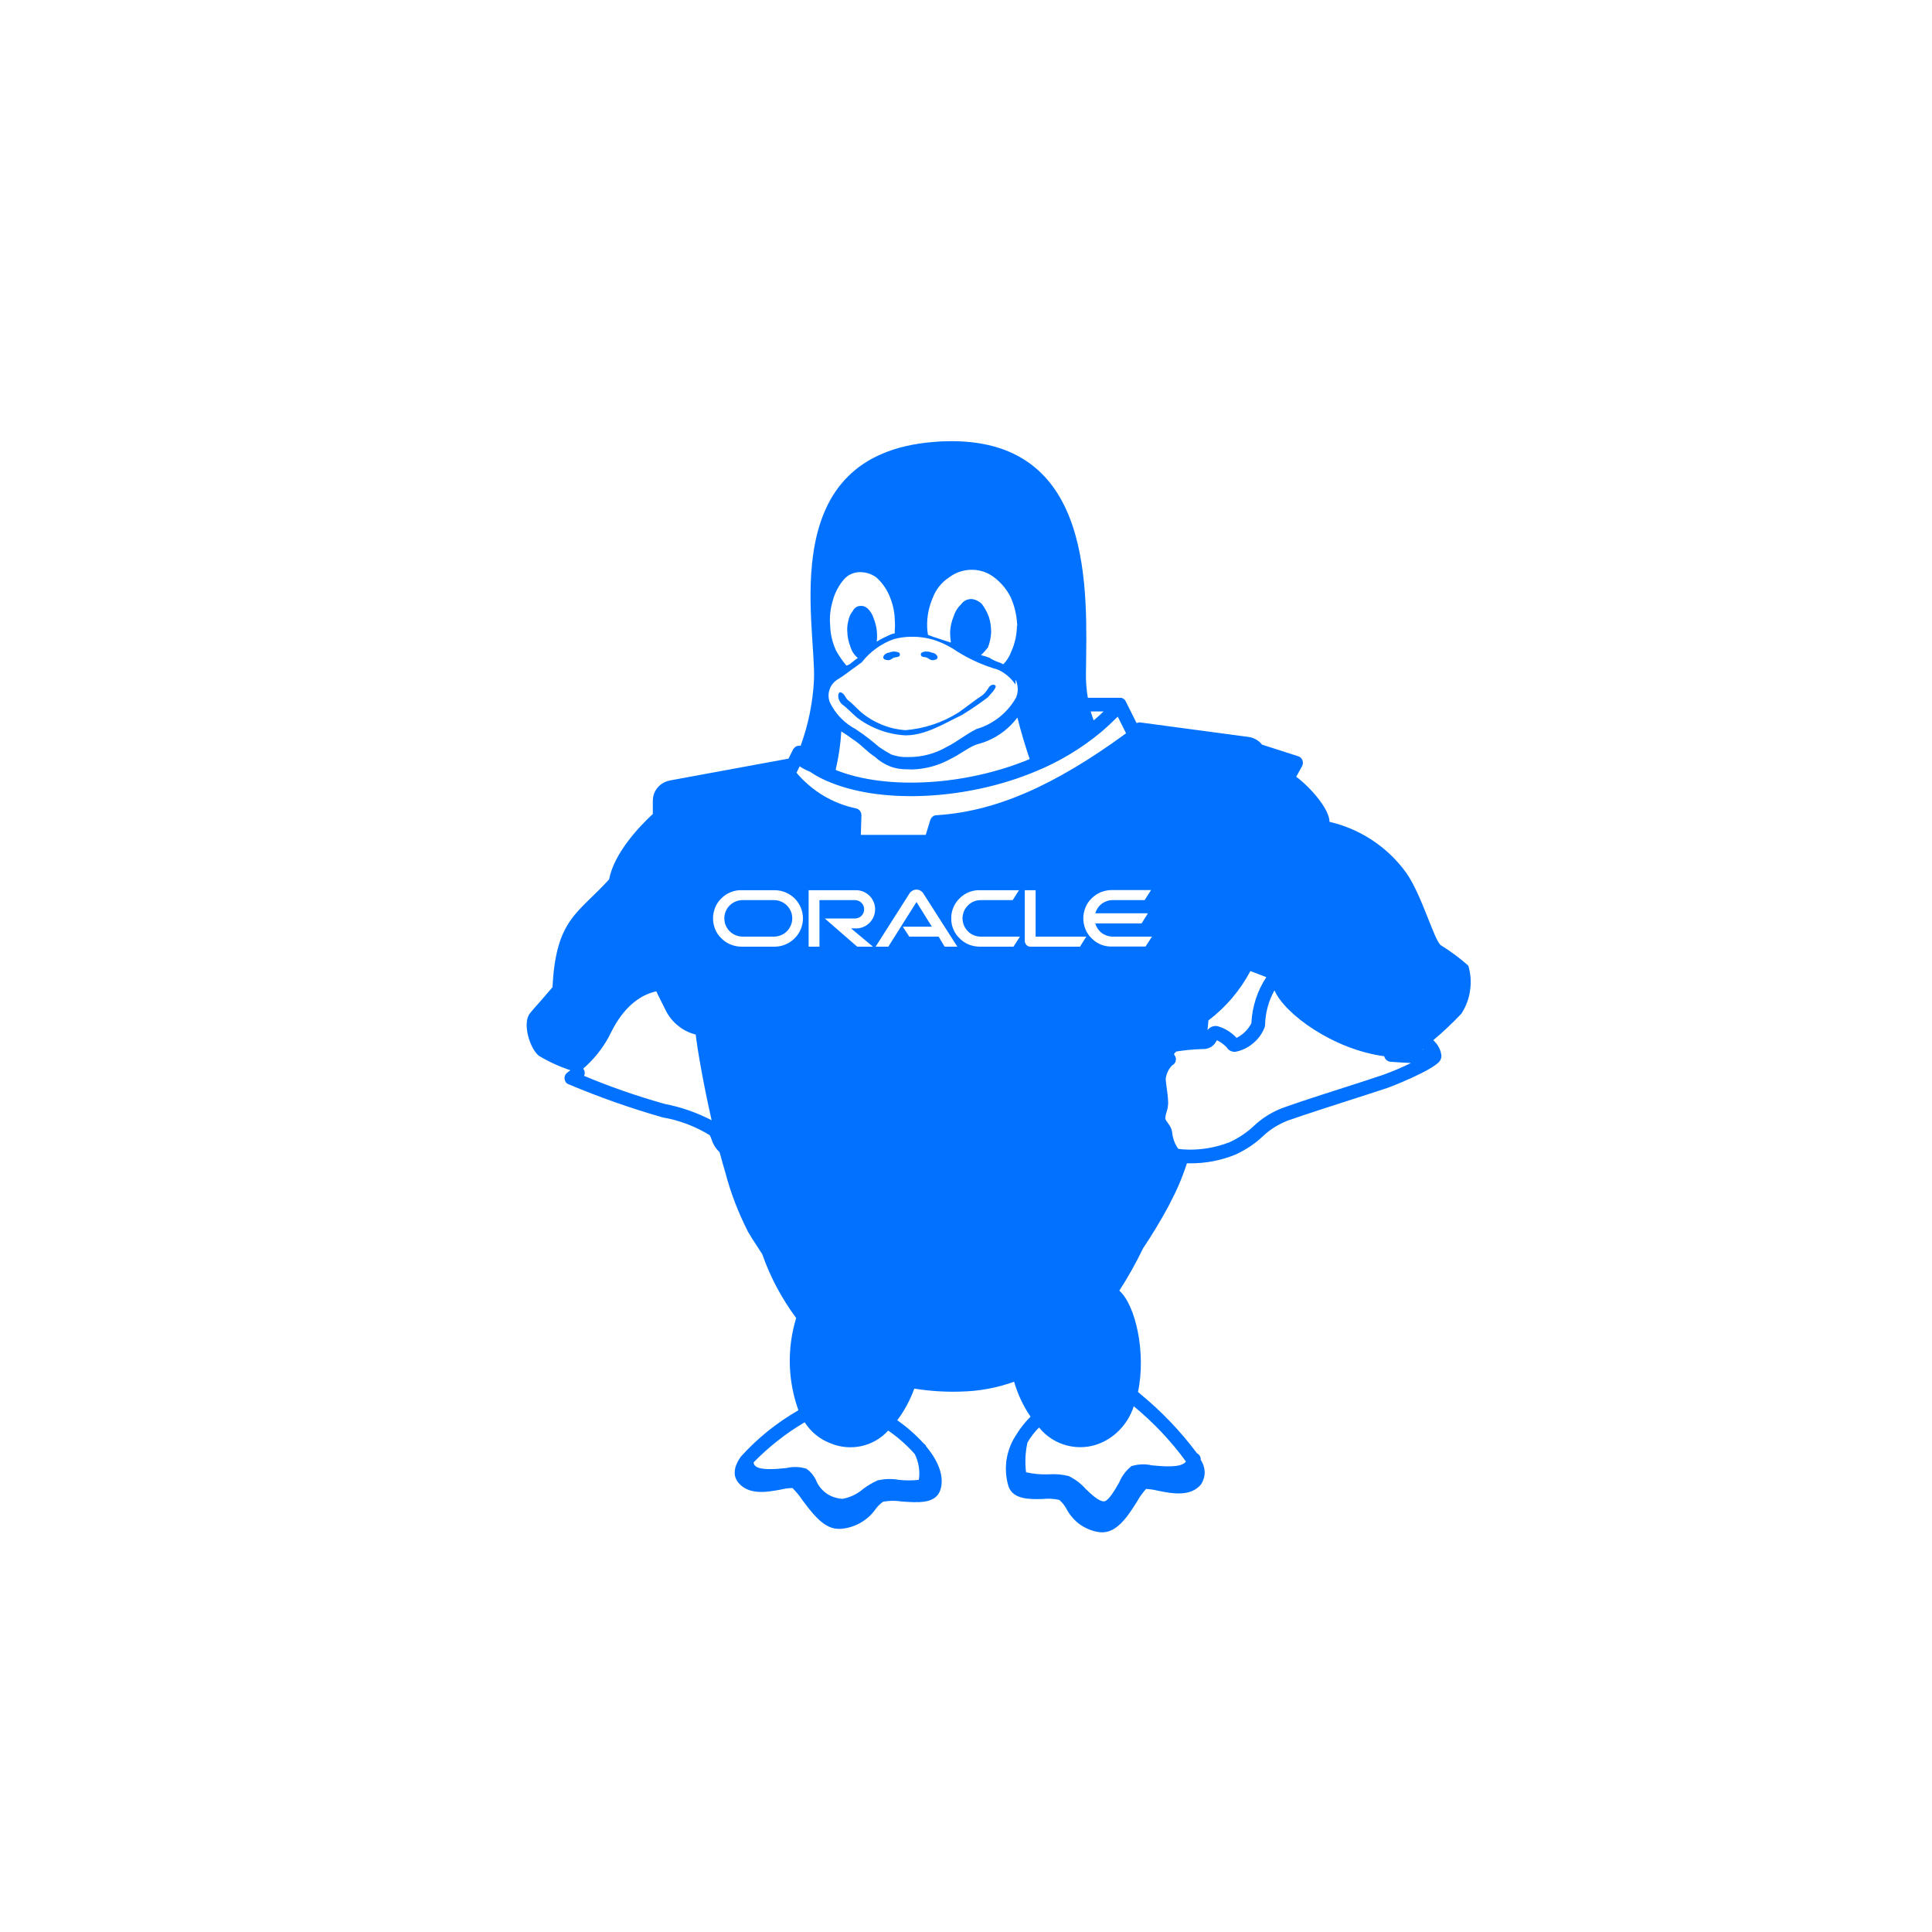 <svg xmlns="http://www.w3.org/2000/svg" xmlns:xlink="http://www.w3.org/1999/xlink" width="64" zoomAndPan="magnify" viewBox="0 0 48 48" height="64" preserveAspectRatio="xMidYMid meet" version="1.0"><path fill="#0072ff" d="M 21.945 16.34 C 21.938 16.277 22.027 16.215 22.086 16.215 C 22.125 16.199 22.164 16.188 22.207 16.188 C 22.25 16.188 22.289 16.195 22.328 16.211 C 22.34 16.215 22.348 16.223 22.352 16.23 C 22.355 16.238 22.359 16.25 22.355 16.258 L 22.355 16.277 L 22.359 16.277 C 22.34 16.332 22.258 16.324 22.203 16.34 C 22.16 16.363 22.125 16.402 22.074 16.402 C 22.023 16.402 21.949 16.387 21.945 16.34 Z M 36.305 25.188 C 36.086 25.418 35.855 25.637 35.609 25.844 C 35.723 25.945 35.797 26.082 35.812 26.23 C 35.812 26.277 35.797 26.32 35.773 26.359 C 35.605 26.59 34.551 27.004 34.465 27.031 C 34.391 27.055 34.215 27.113 33.984 27.188 C 33.402 27.375 32.426 27.688 31.996 27.84 C 31.766 27.93 31.551 28.062 31.371 28.234 C 31.172 28.422 30.941 28.574 30.688 28.688 C 30.332 28.832 29.949 28.906 29.562 28.902 C 29.535 28.902 29.512 28.902 29.488 28.902 C 29.406 29.16 29.305 29.414 29.188 29.656 C 29.133 29.766 29.074 29.879 29.02 29.988 C 28.828 30.34 28.621 30.684 28.398 31.016 C 28.223 31.379 28.027 31.73 27.809 32.066 C 28.211 32.418 28.48 33.609 28.273 34.582 L 28.336 34.637 C 28.859 35.066 29.332 35.562 29.738 36.105 C 29.77 36.121 29.793 36.145 29.812 36.176 C 29.828 36.207 29.836 36.242 29.832 36.273 C 29.895 36.363 29.926 36.469 29.93 36.574 C 29.93 36.684 29.898 36.789 29.84 36.879 C 29.574 37.199 29.105 37.105 28.762 37.035 C 28.668 37.012 28.57 36.996 28.473 36.992 C 28.387 37.09 28.312 37.191 28.25 37.305 C 28.047 37.629 27.789 38.031 27.445 38.066 C 27.418 38.07 27.387 38.07 27.355 38.07 C 27.172 38.055 27 37.988 26.848 37.887 C 26.699 37.781 26.574 37.641 26.492 37.48 C 26.449 37.398 26.387 37.328 26.32 37.266 C 26.184 37.234 26.047 37.227 25.91 37.242 C 25.582 37.25 25.18 37.258 25.059 36.938 C 24.992 36.727 24.977 36.504 25.004 36.289 C 25.035 36.07 25.109 35.863 25.227 35.68 C 25.328 35.512 25.445 35.355 25.586 35.215 C 25.59 35.207 25.598 35.203 25.605 35.199 C 25.422 34.934 25.285 34.637 25.195 34.328 C 24.766 34.484 24.312 34.566 23.855 34.574 C 23.473 34.586 23.09 34.559 22.715 34.5 C 22.613 34.781 22.473 35.043 22.293 35.285 C 22.531 35.453 22.75 35.645 22.945 35.859 C 22.965 35.871 22.98 35.887 22.996 35.906 C 23 35.914 23.008 35.926 23.012 35.938 C 23.348 36.34 23.469 36.734 23.355 37.039 C 23.23 37.367 22.797 37.332 22.41 37.305 C 22.254 37.281 22.098 37.281 21.941 37.309 C 21.871 37.359 21.809 37.418 21.758 37.488 C 21.656 37.633 21.527 37.75 21.375 37.836 C 21.223 37.922 21.051 37.973 20.879 37.984 C 20.844 37.984 20.809 37.984 20.773 37.98 C 20.434 37.945 20.156 37.566 19.93 37.262 C 19.859 37.156 19.777 37.059 19.688 36.969 C 19.59 36.973 19.492 36.984 19.398 37.008 C 19.062 37.07 18.605 37.156 18.34 36.832 C 18.246 36.715 18.18 36.508 18.406 36.191 C 18.812 35.738 19.293 35.352 19.82 35.047 L 19.836 35.035 C 19.57 34.297 19.551 33.496 19.781 32.746 C 19.422 32.262 19.137 31.73 18.938 31.16 C 18.844 31.016 18.754 30.879 18.672 30.75 L 18.648 30.707 C 18.625 30.672 18.602 30.633 18.578 30.594 L 18.574 30.582 C 18.34 30.121 18.152 29.633 18.02 29.129 C 17.973 28.973 17.926 28.801 17.879 28.629 C 17.789 28.543 17.719 28.434 17.68 28.312 C 17.668 28.273 17.652 28.238 17.633 28.203 C 17.273 27.984 16.879 27.832 16.465 27.762 C 15.672 27.535 14.895 27.262 14.133 26.941 C 14.102 26.93 14.078 26.914 14.059 26.891 C 14.043 26.863 14.031 26.836 14.027 26.805 C 14.023 26.777 14.027 26.746 14.039 26.719 C 14.051 26.691 14.07 26.668 14.094 26.648 L 14.172 26.59 C 13.898 26.5 13.633 26.379 13.387 26.23 C 13.172 26.062 12.961 25.422 13.172 25.168 C 13.387 24.91 13.215 25.125 13.727 24.527 C 13.812 22.824 14.363 22.699 15.133 21.848 C 15.258 21.188 15.891 20.527 16.219 20.223 L 16.219 19.898 C 16.219 19.777 16.258 19.664 16.336 19.57 C 16.414 19.477 16.523 19.414 16.641 19.391 L 19.59 18.848 L 19.703 18.621 C 19.719 18.594 19.738 18.574 19.762 18.555 C 19.785 18.539 19.812 18.531 19.84 18.527 C 19.855 18.523 19.875 18.527 19.891 18.531 C 20.082 18.004 20.195 17.453 20.223 16.895 C 20.281 15.496 19.227 11.293 23.199 10.98 C 23.355 10.965 23.504 10.961 23.648 10.961 C 27.203 10.965 27.004 14.707 26.98 16.73 C 26.977 16.934 26.992 17.137 27.027 17.336 L 27.816 17.336 C 27.824 17.336 27.832 17.336 27.84 17.336 L 27.855 17.336 C 27.863 17.34 27.871 17.34 27.883 17.344 L 27.887 17.348 C 27.895 17.352 27.902 17.355 27.91 17.359 L 27.914 17.363 C 27.922 17.367 27.93 17.375 27.938 17.379 L 27.941 17.383 C 27.945 17.391 27.953 17.398 27.957 17.406 C 27.961 17.414 27.965 17.418 27.969 17.426 L 28.238 17.965 C 28.266 17.953 28.297 17.945 28.328 17.949 L 31.02 18.309 C 31.152 18.328 31.273 18.395 31.355 18.5 L 32.254 18.789 C 32.277 18.797 32.297 18.809 32.316 18.824 C 32.336 18.844 32.348 18.863 32.359 18.887 C 32.367 18.91 32.371 18.934 32.371 18.961 C 32.367 18.984 32.363 19.008 32.352 19.031 L 32.211 19.285 L 32.203 19.297 C 32.531 19.539 33.031 20.09 33.031 20.418 C 33.805 20.598 34.484 21.051 34.945 21.695 C 35.328 22.246 35.629 23.355 35.797 23.484 C 36.039 23.633 36.27 23.805 36.48 23.992 C 36.539 24.191 36.555 24.402 36.523 24.609 C 36.496 24.816 36.418 25.016 36.305 25.188 Z M 30.023 25.355 L 30 25.594 C 30.008 25.582 30.02 25.57 30.031 25.559 C 30.059 25.531 30.094 25.512 30.133 25.5 C 30.172 25.488 30.215 25.488 30.254 25.496 C 30.434 25.547 30.594 25.648 30.723 25.785 C 30.879 25.707 31.012 25.578 31.09 25.422 C 31.109 25.012 31.238 24.617 31.461 24.277 L 31.066 24.125 C 30.812 24.605 30.457 25.023 30.023 25.352 Z M 27.098 17.676 C 27.121 17.75 27.145 17.828 27.172 17.898 C 27.254 17.828 27.34 17.754 27.418 17.676 Z M 23.035 15.566 L 23.035 15.586 C 23.039 15.648 23.043 15.711 23.055 15.773 C 23.211 15.836 23.441 15.902 23.625 15.965 C 23.613 15.879 23.605 15.797 23.605 15.711 L 23.605 15.695 C 23.613 15.566 23.641 15.438 23.691 15.32 C 23.727 15.199 23.793 15.094 23.883 15.008 C 23.91 14.969 23.949 14.938 23.992 14.914 C 24.035 14.895 24.082 14.883 24.129 14.883 L 24.145 14.883 C 24.238 14.895 24.328 14.938 24.395 15.008 C 24.465 15.102 24.523 15.207 24.566 15.32 C 24.605 15.441 24.625 15.566 24.625 15.695 L 24.625 15.711 C 24.617 15.844 24.59 15.973 24.543 16.09 C 24.488 16.156 24.434 16.219 24.371 16.277 C 24.441 16.293 24.508 16.312 24.578 16.34 C 24.66 16.395 24.75 16.434 24.844 16.465 C 24.871 16.477 24.898 16.488 24.926 16.504 C 25.016 16.414 25.082 16.305 25.125 16.188 C 25.219 15.98 25.266 15.754 25.266 15.523 L 25.27 15.547 C 25.27 15.555 25.273 15.562 25.273 15.566 L 25.273 15.469 C 25.273 15.488 25.27 15.504 25.27 15.523 C 25.262 15.289 25.207 15.059 25.113 14.844 C 25.016 14.648 24.875 14.477 24.699 14.344 C 24.543 14.223 24.348 14.156 24.152 14.156 L 24.141 14.156 C 23.938 14.156 23.742 14.223 23.582 14.344 C 23.395 14.465 23.254 14.641 23.176 14.848 C 23.078 15.074 23.027 15.32 23.035 15.566 Z M 20.625 15.535 C 20.629 15.75 20.68 15.961 20.77 16.16 C 20.844 16.293 20.93 16.418 21.027 16.535 C 21.074 16.527 21.113 16.504 21.148 16.473 C 21.203 16.426 21.258 16.383 21.316 16.344 C 21.305 16.34 21.293 16.332 21.285 16.324 C 21.211 16.254 21.156 16.168 21.129 16.07 C 21.09 15.969 21.062 15.863 21.055 15.758 L 21.055 15.746 C 21.043 15.641 21.047 15.535 21.074 15.434 C 21.09 15.34 21.129 15.25 21.188 15.18 C 21.203 15.145 21.227 15.117 21.258 15.094 C 21.289 15.07 21.324 15.059 21.359 15.055 L 21.379 15.055 C 21.41 15.051 21.441 15.055 21.473 15.066 C 21.5 15.078 21.527 15.094 21.551 15.113 C 21.625 15.184 21.68 15.27 21.707 15.367 C 21.746 15.465 21.773 15.57 21.785 15.68 L 21.785 15.691 C 21.793 15.777 21.793 15.859 21.781 15.941 C 21.898 15.871 22.023 15.809 22.152 15.754 C 22.176 15.75 22.203 15.738 22.23 15.734 L 22.23 15.656 C 22.238 15.574 22.238 15.492 22.23 15.406 L 22.23 15.402 C 22.227 15.188 22.176 14.977 22.086 14.777 C 22.012 14.609 21.902 14.461 21.766 14.34 C 21.656 14.262 21.523 14.219 21.391 14.215 L 21.355 14.215 C 21.281 14.215 21.207 14.234 21.137 14.266 C 21.07 14.297 21.012 14.344 20.961 14.402 C 20.84 14.547 20.746 14.719 20.695 14.906 C 20.633 15.105 20.605 15.32 20.625 15.531 Z M 20.617 17.449 C 20.754 17.734 20.98 17.969 21.262 18.117 L 21.266 18.117 L 21.266 18.121 C 21.469 18.254 21.66 18.402 21.84 18.559 C 21.938 18.625 22.039 18.688 22.145 18.746 C 22.277 18.793 22.422 18.816 22.566 18.809 C 22.898 18.812 23.227 18.727 23.516 18.559 C 23.773 18.434 23.992 18.246 24.246 18.121 L 24.246 18.117 C 24.672 17.996 25.031 17.711 25.246 17.328 C 25.273 17.254 25.289 17.18 25.285 17.105 C 25.281 17.027 25.266 16.953 25.23 16.883 L 25.23 17.008 C 25.117 16.844 24.965 16.711 24.781 16.633 L 24.777 16.633 C 24.43 16.531 24.098 16.383 23.789 16.191 C 23.598 16.059 23.387 15.953 23.164 15.887 C 22.996 15.84 22.82 15.816 22.645 15.82 C 22.496 15.82 22.352 15.84 22.207 15.879 C 21.898 15.988 21.625 16.184 21.418 16.445 L 21.418 16.449 C 21.387 16.473 21.352 16.5 21.254 16.57 C 21.156 16.633 21.012 16.758 20.801 16.887 C 20.711 16.945 20.641 17.031 20.609 17.137 C 20.574 17.238 20.578 17.348 20.617 17.449 Z M 25.273 17.832 C 25.031 18.152 24.684 18.387 24.293 18.488 L 24.289 18.488 C 24.082 18.551 23.863 18.738 23.594 18.867 C 23.305 19.023 22.984 19.109 22.656 19.117 C 22.621 19.117 22.59 19.113 22.555 19.113 C 22.402 19.117 22.25 19.094 22.109 19.039 C 21.969 18.984 21.84 18.902 21.73 18.797 C 21.531 18.672 21.383 18.484 21.176 18.359 C 21.09 18.293 20.996 18.23 20.902 18.172 C 20.883 18.492 20.836 18.812 20.762 19.125 L 20.781 19.137 C 22.027 19.633 24 19.52 25.582 18.859 C 25.461 18.496 25.355 18.145 25.277 17.828 Z M 19.789 19.199 C 20.172 19.652 20.691 19.965 21.273 20.086 C 21.309 20.094 21.344 20.117 21.367 20.148 C 21.391 20.18 21.402 20.219 21.402 20.258 L 21.387 20.742 L 23 20.742 L 23.113 20.371 C 23.125 20.34 23.145 20.309 23.172 20.289 C 23.199 20.266 23.23 20.254 23.266 20.254 C 24.719 20.164 26.176 19.535 27.977 18.219 L 27.77 17.805 C 27.633 17.941 27.492 18.074 27.344 18.199 C 26.855 18.602 26.309 18.93 25.723 19.168 C 24.062 19.863 21.98 19.98 20.656 19.449 C 20.469 19.379 20.289 19.285 20.121 19.172 C 20.031 19.137 19.949 19.094 19.867 19.039 Z M 21.27 23.066 C 21.395 23.066 21.516 23.016 21.605 22.926 C 21.691 22.836 21.742 22.719 21.742 22.59 C 21.742 22.465 21.691 22.344 21.605 22.258 C 21.516 22.168 21.395 22.117 21.27 22.117 L 20.09 22.117 L 20.09 23.52 L 20.359 23.52 L 20.359 22.363 L 21.25 22.363 C 21.309 22.367 21.367 22.391 21.406 22.434 C 21.449 22.477 21.469 22.531 21.469 22.594 C 21.469 22.652 21.449 22.707 21.406 22.75 C 21.367 22.793 21.309 22.816 21.25 22.82 L 20.492 22.82 L 21.297 23.52 L 21.688 23.52 L 21.145 23.066 Z M 17.68 27.832 C 17.477 26.938 17.328 26.082 17.285 25.703 C 17.125 25.664 16.977 25.59 16.852 25.488 C 16.723 25.387 16.617 25.258 16.543 25.109 L 16.328 24.68 L 16.328 24.672 L 16.305 24.629 C 15.574 24.793 15.242 25.527 15.125 25.762 C 14.961 26.062 14.746 26.328 14.488 26.551 L 14.492 26.555 C 14.512 26.578 14.523 26.609 14.527 26.641 C 14.531 26.672 14.523 26.703 14.512 26.73 C 15.164 27.004 15.832 27.234 16.512 27.426 C 16.918 27.504 17.312 27.641 17.68 27.832 Z M 19.949 22.816 C 19.949 22.633 19.875 22.453 19.742 22.32 C 19.609 22.191 19.434 22.117 19.246 22.117 L 18.43 22.117 C 18.34 22.113 18.246 22.129 18.16 22.164 C 18.07 22.199 17.992 22.25 17.926 22.316 C 17.859 22.379 17.805 22.457 17.77 22.543 C 17.734 22.633 17.715 22.723 17.715 22.816 C 17.715 22.91 17.734 23.004 17.77 23.09 C 17.805 23.176 17.859 23.254 17.926 23.316 C 17.992 23.383 18.07 23.434 18.16 23.469 C 18.246 23.504 18.34 23.52 18.43 23.52 L 19.246 23.52 C 19.34 23.52 19.43 23.5 19.516 23.465 C 19.598 23.43 19.676 23.379 19.742 23.312 C 19.809 23.246 19.859 23.172 19.895 23.086 C 19.93 23 19.949 22.91 19.949 22.816 Z M 22.086 35.555 L 22.066 35.543 C 21.891 35.738 21.652 35.875 21.391 35.93 C 21.133 35.984 20.859 35.957 20.617 35.852 C 20.359 35.75 20.141 35.57 19.992 35.336 C 19.527 35.609 19.102 35.945 18.723 36.332 C 18.723 36.363 18.738 36.398 18.766 36.422 C 18.891 36.535 19.281 36.5 19.539 36.473 C 19.703 36.434 19.875 36.438 20.039 36.492 C 20.137 36.562 20.215 36.656 20.27 36.766 C 20.32 36.902 20.414 37.016 20.531 37.102 C 20.648 37.184 20.789 37.23 20.934 37.238 C 21.125 37.203 21.301 37.117 21.445 36.992 C 21.559 36.906 21.68 36.836 21.809 36.777 C 21.98 36.742 22.156 36.734 22.328 36.766 C 22.496 36.785 22.664 36.785 22.828 36.766 C 22.863 36.547 22.824 36.324 22.727 36.125 C 22.535 35.91 22.32 35.719 22.086 35.555 Z M 23.785 23.52 L 22.934 22.188 C 22.914 22.16 22.891 22.141 22.863 22.125 C 22.832 22.109 22.801 22.102 22.77 22.102 C 22.738 22.102 22.707 22.109 22.676 22.125 C 22.648 22.141 22.621 22.16 22.602 22.188 L 21.754 23.52 L 22.07 23.52 L 22.77 22.41 L 23.152 23.023 L 22.43 23.023 L 22.59 23.27 L 23.32 23.27 L 23.469 23.52 Z M 25.34 23.27 L 24.367 23.27 C 24.246 23.27 24.129 23.223 24.047 23.137 C 23.961 23.051 23.914 22.938 23.914 22.816 C 23.914 22.695 23.961 22.582 24.047 22.496 C 24.129 22.41 24.246 22.363 24.367 22.363 L 25.16 22.363 L 25.316 22.117 L 24.348 22.117 C 24.254 22.113 24.164 22.129 24.074 22.164 C 23.988 22.199 23.91 22.25 23.844 22.316 C 23.777 22.379 23.723 22.457 23.688 22.543 C 23.648 22.633 23.633 22.723 23.633 22.816 C 23.633 22.91 23.648 23.004 23.688 23.09 C 23.723 23.176 23.777 23.254 23.844 23.316 C 23.91 23.383 23.988 23.434 24.074 23.469 C 24.164 23.504 24.254 23.52 24.348 23.52 L 25.18 23.52 Z M 26.832 23.52 L 26.988 23.27 L 25.73 23.27 L 25.73 22.117 L 25.461 22.117 L 25.461 23.383 C 25.461 23.402 25.465 23.418 25.473 23.434 C 25.48 23.449 25.488 23.465 25.5 23.477 C 25.527 23.504 25.562 23.52 25.602 23.52 Z M 27.344 35.852 C 27.082 35.965 26.789 35.984 26.512 35.914 C 26.238 35.844 25.992 35.688 25.816 35.465 C 25.703 35.578 25.605 35.703 25.527 35.84 C 25.473 36.082 25.461 36.332 25.492 36.578 C 25.68 36.621 25.871 36.637 26.062 36.629 C 26.227 36.617 26.391 36.633 26.551 36.672 C 26.711 36.75 26.852 36.855 26.969 36.988 C 27.121 37.133 27.297 37.301 27.426 37.301 C 27.539 37.301 27.711 36.996 27.805 36.832 C 27.871 36.672 27.977 36.535 28.109 36.426 C 28.273 36.375 28.449 36.367 28.617 36.406 C 28.914 36.434 29.348 36.473 29.465 36.312 C 29.094 35.801 28.656 35.34 28.168 34.938 C 28.102 35.141 27.996 35.328 27.855 35.484 C 27.711 35.645 27.539 35.77 27.344 35.852 Z M 28.621 23.27 L 27.648 23.27 C 27.547 23.27 27.453 23.238 27.371 23.18 C 27.293 23.117 27.238 23.035 27.211 22.941 L 28.363 22.941 L 28.52 22.691 L 27.211 22.691 C 27.238 22.598 27.293 22.516 27.371 22.453 C 27.453 22.395 27.547 22.363 27.648 22.363 L 28.438 22.363 L 28.598 22.113 L 27.629 22.113 C 27.535 22.113 27.445 22.129 27.355 22.164 C 27.27 22.199 27.191 22.25 27.125 22.316 C 27.059 22.379 27.004 22.457 26.969 22.543 C 26.934 22.629 26.914 22.723 26.914 22.816 C 26.914 22.91 26.934 23.004 26.969 23.09 C 27.004 23.176 27.059 23.254 27.125 23.316 C 27.191 23.383 27.27 23.434 27.355 23.469 C 27.445 23.504 27.535 23.52 27.629 23.516 L 28.461 23.516 Z M 35.055 26.41 C 34.871 26.402 34.699 26.391 34.543 26.379 C 34.508 26.375 34.473 26.359 34.445 26.336 C 34.418 26.312 34.398 26.277 34.391 26.242 C 33.129 26.074 31.918 25.195 31.664 24.605 C 31.516 24.867 31.438 25.164 31.43 25.465 C 31.43 25.492 31.422 25.52 31.41 25.547 C 31.348 25.695 31.25 25.828 31.121 25.93 C 30.996 26.035 30.848 26.102 30.688 26.133 L 30.68 26.133 C 30.641 26.133 30.598 26.125 30.559 26.102 C 30.523 26.082 30.492 26.051 30.473 26.016 C 30.402 25.945 30.324 25.887 30.234 25.844 L 30.215 25.875 C 30.188 25.926 30.148 25.969 30.102 26.004 C 30.051 26.035 29.996 26.055 29.938 26.062 C 29.926 26.062 29.879 26.062 29.809 26.066 C 29.613 26.074 29.418 26.094 29.223 26.125 C 29.18 26.164 29.168 26.184 29.168 26.191 C 29.172 26.199 29.176 26.207 29.18 26.215 C 29.195 26.234 29.207 26.258 29.211 26.281 C 29.219 26.309 29.215 26.332 29.211 26.355 C 29.207 26.383 29.195 26.402 29.18 26.422 C 29.164 26.441 29.145 26.457 29.121 26.469 C 29.031 26.562 28.973 26.684 28.961 26.812 C 28.965 26.871 28.977 26.941 28.984 27.012 C 29.004 27.141 29.02 27.273 29.023 27.402 C 29.02 27.48 29.008 27.555 28.984 27.625 C 28.965 27.68 28.953 27.738 28.953 27.797 C 28.965 27.832 28.988 27.867 29.012 27.895 L 29.035 27.93 C 29.094 28.004 29.125 28.098 29.129 28.191 C 29.148 28.301 29.184 28.402 29.242 28.496 C 29.254 28.512 29.266 28.527 29.277 28.543 C 29.309 28.547 29.34 28.551 29.371 28.555 C 29.773 28.586 30.18 28.523 30.555 28.375 C 30.773 28.273 30.973 28.141 31.148 27.977 C 31.359 27.777 31.609 27.621 31.883 27.52 C 32.316 27.363 33.297 27.051 33.883 26.863 C 34.109 26.789 34.285 26.73 34.355 26.707 C 34.594 26.621 34.828 26.523 35.055 26.41 Z M 35.367 26.078 C 35.363 26.074 35.359 26.07 35.355 26.066 L 35.344 26.078 Z M 22.879 16.277 C 22.895 16.332 22.984 16.32 23.031 16.34 C 23.078 16.363 23.113 16.402 23.164 16.402 C 23.215 16.402 23.285 16.387 23.293 16.34 C 23.301 16.277 23.211 16.215 23.148 16.215 C 23.113 16.195 23.07 16.188 23.027 16.188 C 22.988 16.184 22.945 16.191 22.906 16.211 C 22.891 16.219 22.875 16.238 22.879 16.258 Z M 20.945 17.516 C 21.031 17.578 21.148 17.703 21.297 17.832 C 21.645 18.094 22.062 18.246 22.496 18.27 C 23.008 18.27 23.488 17.957 23.895 17.766 C 24.117 17.629 24.336 17.484 24.543 17.324 C 24.715 17.137 24.801 17.027 24.684 17.012 C 24.559 17.012 24.566 17.137 24.418 17.266 C 24.227 17.391 23.992 17.578 23.812 17.703 C 23.414 17.953 22.965 18.102 22.496 18.141 C 22.094 18.113 21.711 17.957 21.402 17.703 C 21.266 17.578 21.152 17.453 21.062 17.391 C 20.996 17.328 20.977 17.215 20.875 17.199 C 20.809 17.203 20.789 17.391 20.941 17.516 Z M 19.23 22.363 L 18.449 22.363 C 18.332 22.363 18.215 22.41 18.129 22.496 C 18.043 22.578 17.996 22.695 17.996 22.816 C 17.996 22.938 18.043 23.051 18.129 23.137 C 18.215 23.223 18.332 23.27 18.449 23.27 L 19.227 23.27 C 19.348 23.27 19.465 23.223 19.551 23.137 C 19.633 23.051 19.684 22.938 19.684 22.816 C 19.684 22.695 19.633 22.578 19.551 22.496 C 19.465 22.41 19.348 22.363 19.227 22.363 Z M 19.23 22.363 " fill-opacity="1" fill-rule="nonzero"></path></svg>